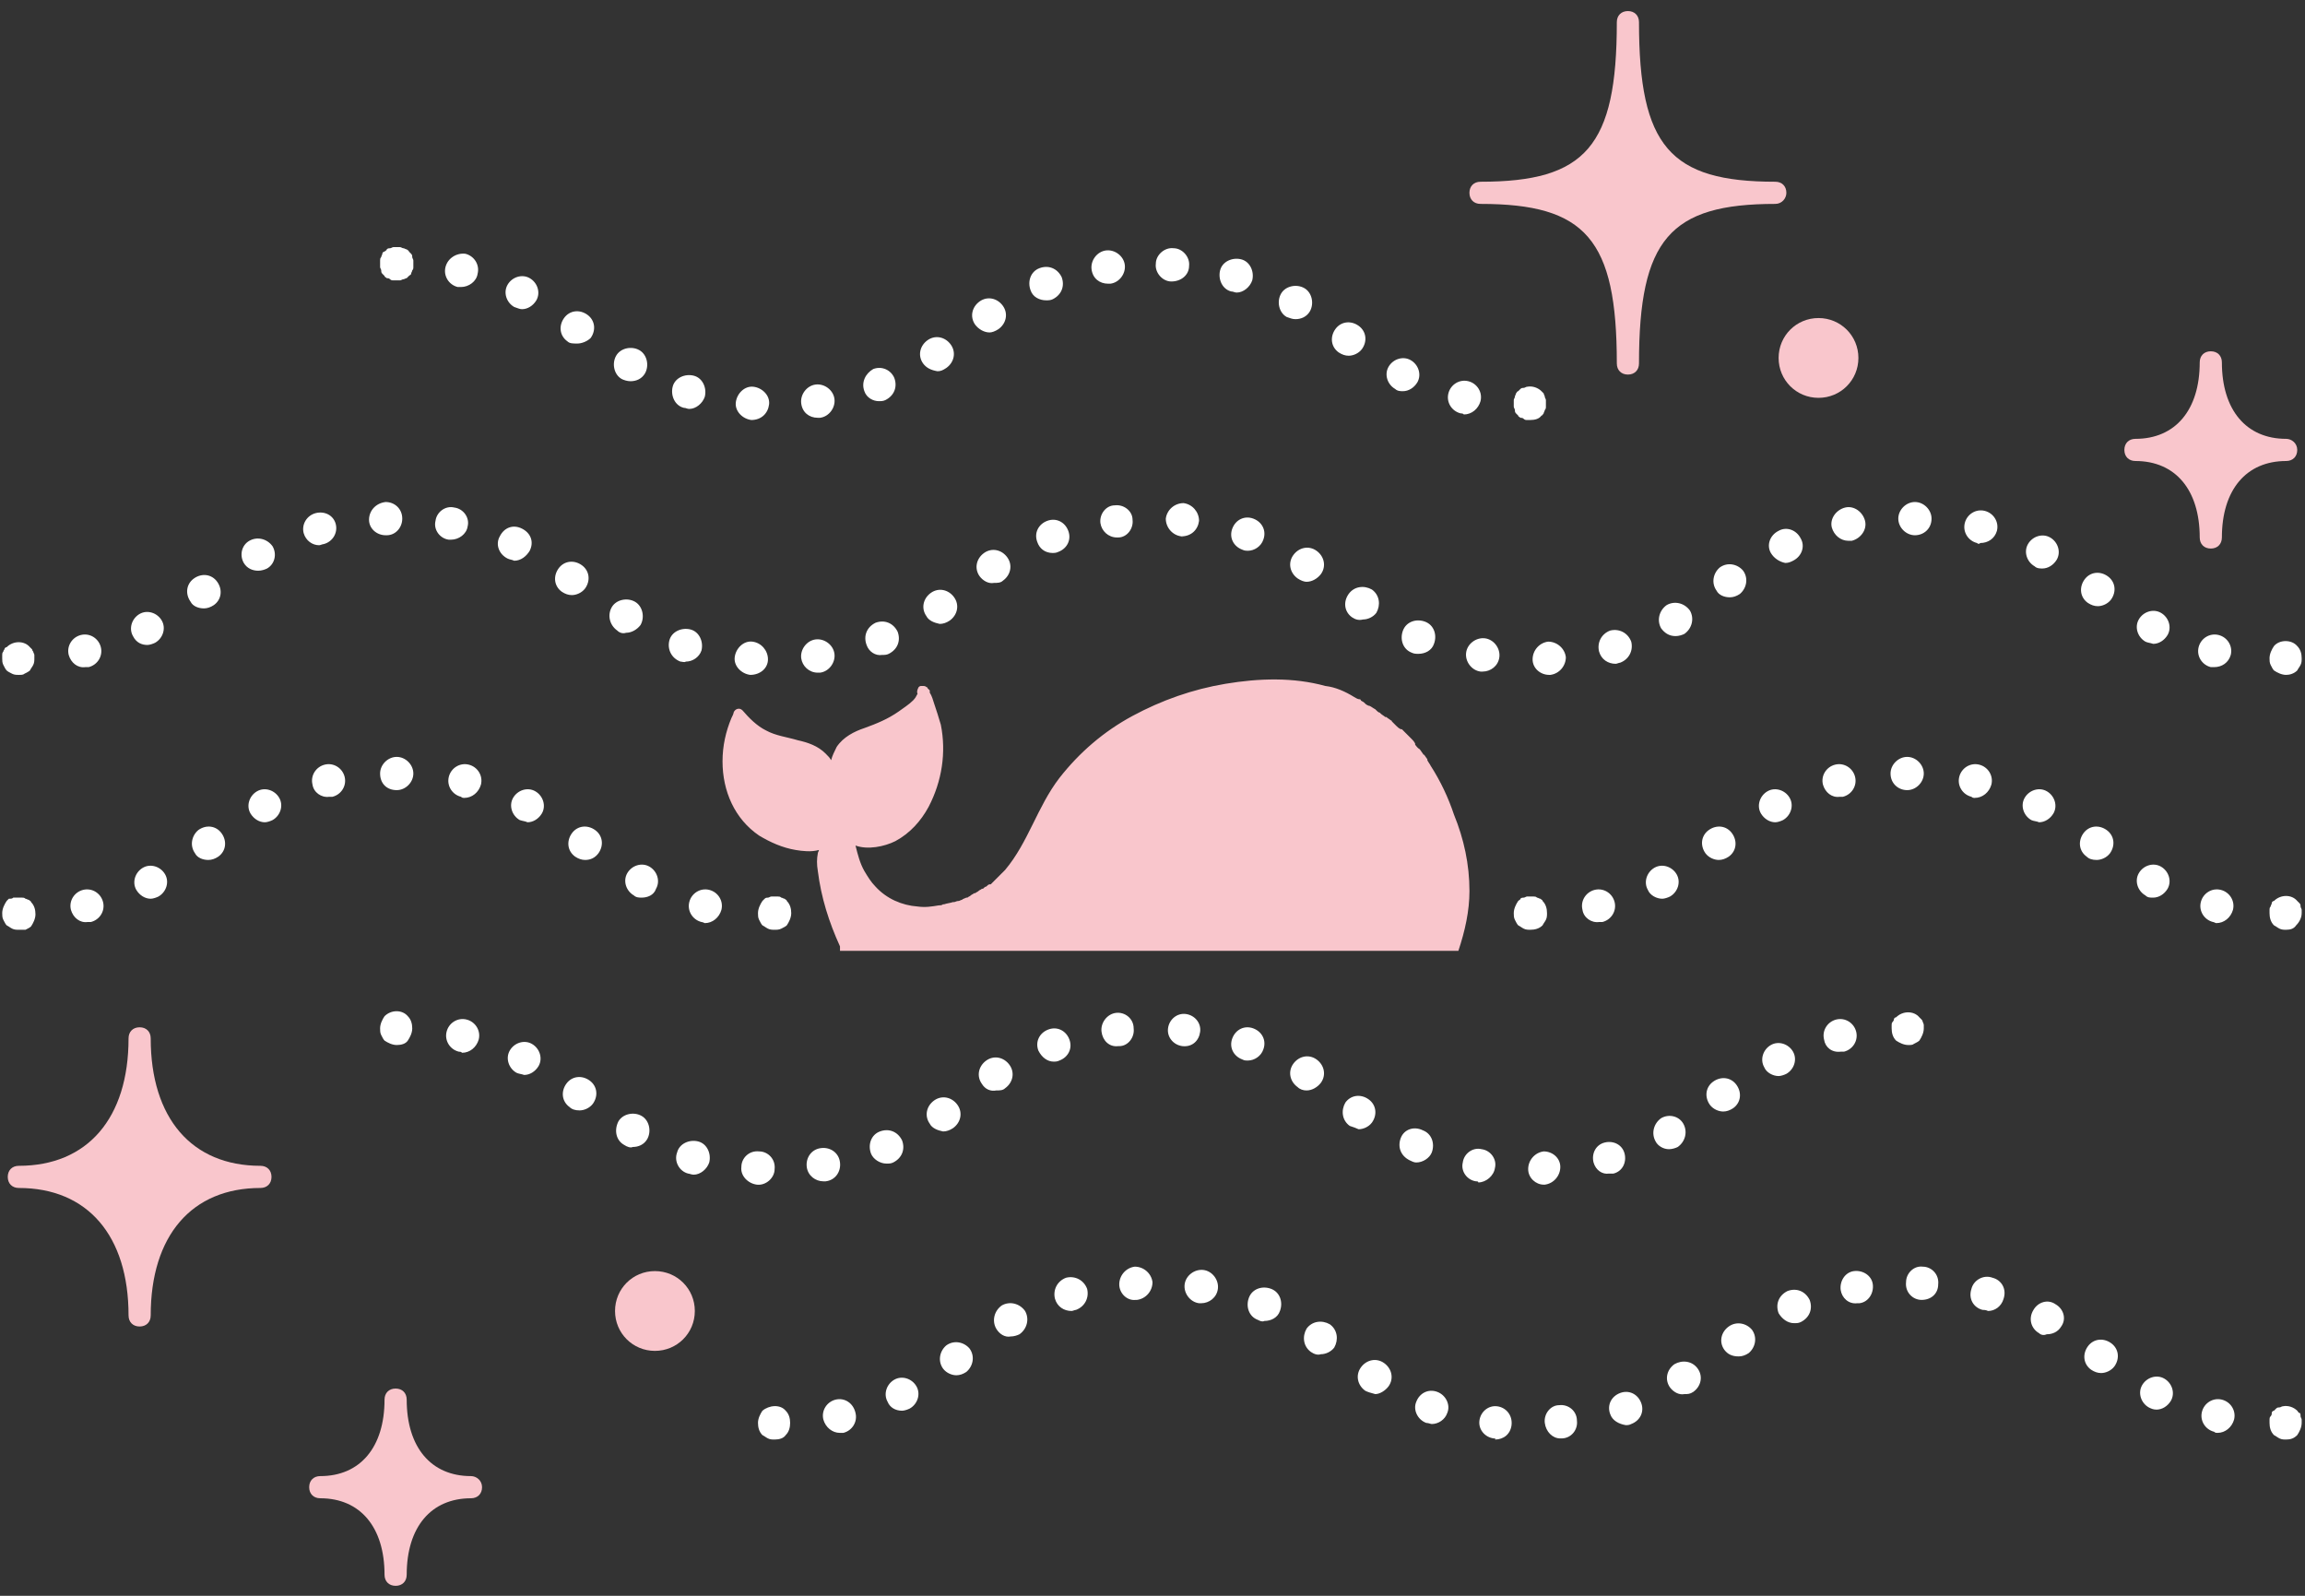 <?xml version="1.0" encoding="utf-8"?>
<!-- Generator: Adobe Illustrator 28.1.0, SVG Export Plug-In . SVG Version: 6.00 Build 0)  -->
<svg version="1.1" id="レイヤー_1" xmlns="http://www.w3.org/2000/svg" xmlns:xlink="http://www.w3.org/1999/xlink" x="0px"
	 y="0px" viewBox="0 0 208 144" style="enable-background:new 0 0 208 144;" xml:space="preserve">
<rect x="0" y="0" width="208" height="144" fill="#333333" stroke="none"/>
<style type="text/css">
	.st0{fill:#F9C6CC;}
	.st1{fill:#FFFFFF;}
</style>
<path class="st0" d="M75.8,85.4c-1-2.2-1.7-4.4-2-6.8c-0.1-0.6-0.1-1.1,0-1.6c0-0.1,0.1-0.2,0.1-0.3c-0.7,0.2-1.5,0.1-2.1,0
	c-1.2-0.2-2.3-0.7-3.3-1.3c-2.2-1.5-3.3-4-3.3-6.7c0-1.4,0.3-2.7,0.8-3.9c0.1-0.2,0.2-0.4,0.2-0.5c0.1-0.3,0.5-0.5,0.8-0.2
	c0.6,0.7,1.3,1.4,2.1,1.8c0.9,0.5,1.9,0.6,2.9,0.9c0.9,0.2,1.8,0.5,2.5,1.2c0.2,0.2,0.4,0.4,0.5,0.6c0.1-0.4,0.3-0.8,0.5-1.2
	c0.6-0.9,1.6-1.4,2.5-1.7c1.1-0.4,2.1-0.8,3.1-1.5c0.4-0.3,0.9-0.6,1.3-1c0.2-0.2,0.3-0.4,0.4-0.6c-0.1-0.2,0-0.4,0.1-0.6
	c0,0,0.1-0.1,0.2-0.1h0.1c0.2,0,0.3,0,0.4,0.1c0.1,0,0.1,0.1,0.1,0.1l0,0l0.1,0.1l0,0l0.1,0.1v0.1v0.1c0.2,0.3,0.3,0.7,0.4,1
	c0.2,0.6,0.4,1.2,0.6,1.9c0.5,2.5,0.1,5.1-1.1,7.4c-0.7,1.3-1.7,2.4-3,3.1c-1,0.5-2.5,0.8-3.6,0.4c0.2,0.8,0.4,1.6,0.8,2.3
	c0.3,0.5,0.6,1,1,1.4c1,1.1,2.4,1.7,3.8,1.8c0.7,0.1,1.3,0,1.9-0.1c0.1,0,0.3,0,0.4-0.1c0,0,0,0,0.1,0c0.3-0.1,0.5-0.1,0.8-0.2
	c0,0,0,0,0.1,0s0.2-0.1,0.4-0.1l0,0c0.1,0,0.2-0.1,0.3-0.1l0,0c0.1-0.1,0.2-0.1,0.4-0.2c0,0,0,0,0.1,0c0.1-0.1,0.2-0.1,0.3-0.2l0,0
	c0.1-0.1,0.2-0.1,0.3-0.2c0,0,0,0,0.1,0c0.1-0.1,0.2-0.1,0.3-0.2l0,0c0.1-0.1,0.2-0.1,0.3-0.2c0,0,0,0,0.1,0
	c0.1-0.1,0.2-0.2,0.3-0.2l0,0c0.1-0.1,0.2-0.2,0.3-0.2c0,0,0,0,0.1,0c0.1-0.1,0.2-0.2,0.3-0.3c0,0,0,0,0.1-0.1s0.2-0.2,0.2-0.2l0,0
	c0.1-0.1,0.2-0.2,0.3-0.3c0,0,0,0,0.1-0.1s0.2-0.2,0.3-0.3c2.1-2.5,2.9-5.7,4.9-8.3c1.8-2.3,4-4.2,6.6-5.6s5.4-2.4,8.4-2.9
	s6.1-0.6,9,0.2c0.9,0.1,1.8,0.5,2.6,1c0.2,0.1,0.3,0.2,0.5,0.2c0,0,0.1,0,0.1,0.1c0.1,0.1,0.2,0.1,0.3,0.2l0.1,0.1
	c0.1,0.1,0.3,0.2,0.4,0.2l0,0c0.2,0.1,0.3,0.2,0.5,0.3l0.1,0.1c0.1,0.1,0.2,0.2,0.3,0.2l0.1,0.1c0.1,0.1,0.3,0.2,0.4,0.3
	c0,0,0,0,0.1,0c0.1,0.1,0.3,0.2,0.4,0.3c0,0,0.1,0,0.1,0.1c0.1,0.1,0.2,0.2,0.3,0.3l0.1,0.1c0.1,0.1,0.2,0.2,0.4,0.3c0,0,0,0,0.1,0
	c0.1,0.1,0.3,0.3,0.4,0.4c0,0,0,0,0.1,0.1s0.2,0.2,0.3,0.3l0.1,0.1c0.1,0.1,0.2,0.2,0.3,0.4c0,0,0,0,0,0.1c0.1,0.1,0.2,0.3,0.4,0.4
	l0,0c0.1,0.1,0.2,0.3,0.3,0.4c0,0,0,0.1,0.1,0.1c0.1,0.1,0.2,0.3,0.3,0.4c0,0,0,0,0,0.1c0.1,0.2,0.2,0.3,0.3,0.5l0,0l0,0
	c0.9,1.4,1.6,2.9,2.1,4.4c0.9,2.2,1.4,4.5,1.4,6.9c0,1.8-0.4,3.6-1,5.4H75.8V85.4z"/>
<g>
	<path class="st1" d="M35.8,25.3c-0.1,0-0.2,0-0.3,0s-0.2,0-0.3-0.1s-0.2-0.1-0.3-0.1c-0.1-0.1-0.2-0.1-0.2-0.2
		c-0.1-0.1-0.1-0.1-0.2-0.2c-0.1-0.1-0.1-0.2-0.1-0.3c0-0.1-0.1-0.2-0.1-0.3c0-0.1,0-0.2,0-0.3c0-0.1,0-0.2,0-0.3
		c0-0.1,0-0.2,0.1-0.3c0-0.1,0.1-0.2,0.1-0.3c0-0.1,0.1-0.2,0.2-0.2c0.1-0.1,0.2-0.1,0.2-0.2c0.1-0.1,0.2-0.1,0.3-0.1
		s0.2-0.1,0.3-0.1c0.2,0,0.4,0,0.6,0c0.1,0,0.2,0.1,0.3,0.1s0.2,0.1,0.3,0.1c0.1,0.1,0.2,0.1,0.2,0.2c0.1,0.1,0.1,0.1,0.2,0.2
		c0.1,0.1,0.1,0.2,0.1,0.3c0,0.1,0.1,0.2,0.1,0.3s0,0.2,0,0.3c0,0.1,0,0.2,0,0.3c0,0.1,0,0.2-0.1,0.3c0,0.1-0.1,0.2-0.1,0.3
		c0,0.1-0.1,0.1-0.2,0.2c-0.1,0.1-0.1,0.1-0.2,0.2c-0.1,0-0.2,0.1-0.3,0.1s-0.2,0.1-0.3,0.1S35.9,25.3,35.8,25.3z"/>
	<path class="st1" d="M67.8,37.9c-0.8-0.1-1.5-0.8-1.4-1.6l0,0c0.1-0.8,0.8-1.5,1.6-1.4l0,0c0.8,0.1,1.5,0.8,1.4,1.6l0,0
		C69.3,37.3,68.7,37.9,67.8,37.9L67.8,37.9C67.9,37.9,67.8,37.9,67.8,37.9z M72.3,36.4c-0.1-0.8,0.5-1.6,1.3-1.7l0,0
		c0.8-0.1,1.6,0.5,1.7,1.3l0,0c0.1,0.8-0.5,1.6-1.3,1.7l0,0c-0.1,0-0.1,0-0.2,0l0,0C73,37.7,72.4,37.2,72.3,36.4z M131.8,37.3
		L131.8,37.3c-0.8-0.2-1.3-1-1.1-1.8l0,0c0.2-0.8,1-1.3,1.8-1.1l0,0c0.8,0.2,1.3,1,1.1,1.8l0,0c-0.2,0.7-0.8,1.2-1.5,1.2l0,0
		C132,37.3,131.9,37.3,131.8,37.3z M61.7,36.8L61.7,36.8c-0.8-0.2-1.2-1.1-1-1.9l0,0c0.2-0.8,1.1-1.2,1.9-1l0,0
		c0.8,0.2,1.2,1.1,1,1.9l0,0c-0.2,0.6-0.8,1.1-1.4,1.1l0,0C62,36.9,61.9,36.8,61.7,36.8z M78,35.3c-0.3-0.8,0.1-1.6,0.8-2l0,0
		c0.8-0.3,1.6,0.1,1.9,0.8l0,0c0.3,0.8,0,1.6-0.8,2l0,0c-0.2,0.1-0.4,0.1-0.6,0.1l0,0C78.8,36.2,78.2,35.9,78,35.3z M125.9,35.1
		L125.9,35.1c-0.7-0.4-1-1.3-0.6-2l0,0c0.4-0.7,1.3-1,2-0.6l0,0l0,0l0,0c0.7,0.4,1,1.3,0.6,2l0,0c-0.3,0.5-0.8,0.8-1.3,0.8l0,0
		C126.4,35.3,126.1,35.3,125.9,35.1z M56.1,34.2c-0.7-0.4-0.9-1.4-0.5-2.1l0,0c0.4-0.7,1.4-0.9,2.1-0.5l0,0l0,0l0,0
		c0.7,0.4,0.9,1.4,0.5,2.1l0,0c-0.3,0.5-0.8,0.7-1.3,0.7l0,0C56.6,34.4,56.3,34.3,56.1,34.2z M83.3,32.8c-0.5-0.7-0.3-1.6,0.4-2.1
		l0,0c0.7-0.5,1.6-0.3,2.1,0.4l0,0c0.5,0.7,0.3,1.6-0.4,2.1l0,0c-0.3,0.2-0.5,0.3-0.8,0.3l0,0C84,33.4,83.6,33.2,83.3,32.8z
		 M120.8,31.8c-0.7-0.5-0.8-1.4-0.3-2.1l0,0c0.5-0.7,1.4-0.8,2.1-0.3l0,0c0.7,0.5,0.8,1.4,0.3,2.1l0,0c-0.3,0.4-0.8,0.6-1.2,0.6l0,0
		C121.4,32.1,121.1,32,120.8,31.8z M51.2,30.8c-0.7-0.5-0.8-1.4-0.3-2.1l0,0c0.5-0.7,1.4-0.8,2.1-0.3l0,0c0.7,0.5,0.8,1.4,0.3,2.1
		l0,0C53,30.8,52.5,31,52.1,31l0,0C51.7,31,51.4,31,51.2,30.8z M88,29.3c-0.5-0.7-0.3-1.6,0.4-2.1l0,0c0.7-0.5,1.6-0.3,2.1,0.4l0,0
		c0.5,0.7,0.3,1.6-0.4,2.1l0,0c-0.3,0.2-0.6,0.3-0.8,0.3l0,0C88.8,30,88.3,29.7,88,29.3z M116.1,28.6L116.1,28.6
		c-0.7-0.4-0.9-1.4-0.5-2.1l0,0c0.4-0.7,1.4-0.9,2.1-0.5l0,0l0,0l0,0c0.7,0.4,0.9,1.4,0.5,2.1l0,0c-0.3,0.5-0.8,0.7-1.3,0.7l0,0
		C116.6,28.8,116.4,28.7,116.1,28.6z M46.4,27.7c-0.7-0.4-1-1.3-0.6-2l0,0c0.4-0.7,1.3-1,2-0.6l0,0c0.7,0.4,1,1.3,0.6,2l0,0
		c-0.3,0.5-0.8,0.8-1.3,0.8l0,0C46.9,27.9,46.7,27.8,46.4,27.7z M93,26.2c-0.3-0.8,0-1.7,0.8-2l0,0l0,0l0,0c0.8-0.3,1.6,0,2,0.8l0,0
		c0.3,0.8,0,1.6-0.8,2l0,0c-0.2,0.1-0.4,0.1-0.6,0.1l0,0C93.8,27.1,93.2,26.8,93,26.2z M111.1,26.3L111.1,26.3
		c-0.8-0.2-1.2-1.1-1-1.9l0,0c0.2-0.8,1.1-1.2,1.9-1l0,0c0.8,0.2,1.2,1.1,1,1.9l0,0c-0.2,0.6-0.8,1.1-1.4,1.1l0,0
		C111.4,26.4,111.3,26.3,111.1,26.3z M41.3,25.9c-0.8-0.2-1.3-1-1.1-1.8l0,0c0.2-0.8,1-1.3,1.8-1.2l0,0l0,0l0,0
		c0.8,0.2,1.3,1,1.1,1.8l0,0c-0.1,0.7-0.8,1.2-1.5,1.2l0,0C41.5,25.9,41.4,25.9,41.3,25.9z M98.5,24.3c-0.1-0.8,0.5-1.6,1.3-1.7l0,0
		c0.8-0.1,1.6,0.5,1.7,1.3l0,0c0.1,0.8-0.5,1.6-1.3,1.7l0,0c-0.1,0-0.1,0-0.2,0l0,0C99.2,25.6,98.6,25.1,98.5,24.3z M105.7,25.4
		c-0.8,0-1.5-0.8-1.4-1.6l0,0c0-0.8,0.8-1.5,1.6-1.4l0,0c0.8,0,1.5,0.8,1.4,1.6l0,0C107.3,24.8,106.6,25.4,105.7,25.4L105.7,25.4
		C105.8,25.4,105.8,25.4,105.7,25.4z"/>
	<path class="st1" d="M138.1,37.9c-0.1,0-0.2,0-0.3,0s-0.2,0-0.3-0.1s-0.2-0.1-0.3-0.1c-0.1-0.1-0.2-0.1-0.2-0.2
		c-0.1-0.1-0.1-0.1-0.2-0.2c-0.1-0.1-0.1-0.2-0.1-0.3s-0.1-0.2-0.1-0.3s0-0.2,0-0.3s0-0.2,0-0.3s0.1-0.2,0.1-0.3s0.1-0.2,0.1-0.3
		c0.1-0.1,0.1-0.2,0.2-0.2c0.1-0.1,0.1-0.1,0.2-0.2c0.1-0.1,0.2-0.1,0.3-0.1s0.2-0.1,0.3-0.1c0.5-0.1,1,0.1,1.3,0.4
		c0.1,0.1,0.1,0.1,0.2,0.2c0,0.1,0.1,0.2,0.1,0.3s0.1,0.2,0.1,0.3s0,0.2,0,0.3s0,0.2,0,0.3s0,0.2-0.1,0.3c0,0.1-0.1,0.2-0.1,0.3
		c-0.1,0.1-0.1,0.2-0.2,0.2C138.9,37.8,138.5,37.9,138.1,37.9z"/>
</g>
<g>
	<path class="st1" d="M35.8,94.3c-0.4,0-0.8-0.2-1.1-0.4c-0.1-0.1-0.2-0.3-0.3-0.5s-0.1-0.4-0.1-0.6c0-0.4,0.2-0.8,0.4-1.1
		c0.6-0.6,1.6-0.6,2.1,0c0.3,0.3,0.4,0.7,0.4,1.1s-0.2,0.8-0.4,1.1C36.6,94.2,36.2,94.3,35.8,94.3z"/>
	<path class="st1" d="M137.9,105.5c0-0.8,0.6-1.5,1.4-1.6l0,0l0,0l0,0c0.8,0,1.5,0.6,1.5,1.4l0,0c0,0.8-0.6,1.5-1.4,1.6l0,0
		c0,0,0,0-0.1,0l0,0C138.6,106.9,137.9,106.3,137.9,105.5z M66.9,105.3c0-0.8,0.7-1.5,1.6-1.4l0,0l0,0l0,0c0.8,0,1.5,0.7,1.4,1.6
		l0,0c0,0.8-0.8,1.5-1.6,1.4l0,0C67.5,106.8,66.8,106.1,66.9,105.3z M72.8,105.3c-0.1-0.8,0.4-1.6,1.3-1.7l0,0
		c0.8-0.1,1.6,0.4,1.7,1.3l0,0c0.1,0.8-0.4,1.6-1.3,1.7l0,0c-0.1,0-0.1,0-0.2,0l0,0C73.6,106.6,72.9,106.1,72.8,105.3z M133.2,106.6
		c-0.8-0.1-1.4-0.9-1.2-1.7l0,0c0.1-0.8,0.9-1.4,1.7-1.2l0,0l0,0l0,0c0.8,0.1,1.4,0.9,1.2,1.7l0,0c-0.1,0.7-0.8,1.3-1.5,1.3l0,0
		C133.4,106.6,133.3,106.6,133.2,106.6z M143.8,104.9c-0.2-0.8,0.2-1.6,1-1.8l0,0l0,0l0,0c0.8-0.2,1.6,0.2,1.8,1l0,0
		c0.2,0.8-0.2,1.6-1,1.8l0,0c-0.1,0-0.3,0-0.4,0l0,0C144.6,106,144,105.6,143.8,104.9z M62.1,105.9c-0.8-0.2-1.3-1.1-1-1.9l0,0
		c0.2-0.8,1.1-1.2,1.9-1l0,0c0.8,0.2,1.2,1.1,1,1.9l0,0c-0.2,0.6-0.8,1.1-1.4,1.1l0,0C62.4,106,62.2,105.9,62.1,105.9z M78.6,104.1
		c-0.3-0.8,0-1.7,0.8-2l0,0c0.8-0.3,1.6,0,2,0.8l0,0c0.3,0.8,0,1.6-0.8,2l0,0c-0.2,0.1-0.4,0.1-0.6,0.1l0,0
		C79.4,105,78.8,104.6,78.6,104.1z M127.2,104.7L127.2,104.7c-0.8-0.4-1.1-1.2-0.8-2l0,0c0.3-0.8,1.2-1.1,2-0.7l0,0l0,0l0,0
		c0.8,0.3,1.1,1.2,0.8,2l0,0c-0.2,0.5-0.8,0.9-1.4,0.9l0,0C127.6,104.9,127.4,104.8,127.2,104.7z M149.4,103
		c-0.4-0.7-0.2-1.6,0.5-2.1l0,0c0.7-0.4,1.6-0.2,2,0.5l0,0c0.4,0.7,0.2,1.6-0.5,2.1l0,0c-0.2,0.1-0.5,0.2-0.8,0.2l0,0
		C150.1,103.7,149.6,103.4,149.4,103z M56.3,103.3c-0.7-0.4-0.9-1.3-0.5-2.1l0,0c0.4-0.7,1.4-0.9,2.1-0.5l0,0
		c0.7,0.4,0.9,1.4,0.5,2.1l0,0c-0.3,0.5-0.8,0.7-1.3,0.7l0,0C56.9,103.6,56.6,103.5,56.3,103.3z M83.9,101.4
		c-0.5-0.7-0.3-1.6,0.4-2.1l0,0c0.7-0.5,1.6-0.3,2.1,0.4l0,0c0.5,0.7,0.3,1.6-0.4,2.1l0,0c-0.3,0.2-0.6,0.3-0.9,0.3l0,0
		C84.6,102,84.1,101.8,83.9,101.4z M121.8,101.6c-0.7-0.5-0.8-1.4-0.4-2.1l0,0c0.5-0.7,1.4-0.8,2.1-0.3l0,0c0.7,0.5,0.8,1.4,0.3,2.1
		l0,0c-0.3,0.4-0.8,0.6-1.2,0.6l0,0C122.4,101.8,122.1,101.7,121.8,101.6z M154.3,99.7c-0.5-0.7-0.4-1.6,0.3-2.1l0,0
		c0.7-0.5,1.6-0.4,2.1,0.3l0,0c0.5,0.7,0.4,1.6-0.3,2.1l0,0c-0.3,0.2-0.6,0.3-0.9,0.3l0,0C155.1,100.3,154.6,100.1,154.3,99.7z
		 M51.4,99.9c-0.7-0.5-0.8-1.4-0.3-2.1l0,0c0.5-0.7,1.4-0.8,2.1-0.3l0,0c0.7,0.5,0.8,1.4,0.3,2.1l0,0c-0.3,0.4-0.8,0.6-1.2,0.6l0,0
		C51.9,100.2,51.6,100.1,51.4,99.9z M88.6,97.8c-0.5-0.7-0.3-1.6,0.4-2.1l0,0c0.7-0.5,1.6-0.3,2.1,0.4l0,0c0.5,0.7,0.3,1.6-0.4,2.1
		l0,0c-0.2,0.2-0.5,0.2-0.8,0.2l0,0C89.4,98.5,88.9,98.3,88.6,97.8z M117.1,98.1L117.1,98.1c-0.7-0.5-0.9-1.4-0.4-2.1l0,0
		c0.5-0.7,1.4-0.9,2.1-0.4l0,0l0,0l0,0c0.7,0.5,0.9,1.4,0.4,2.1l0,0c-0.3,0.4-0.8,0.7-1.3,0.7l0,0C117.6,98.4,117.3,98.3,117.1,98.1
		z M159.2,96.3c-0.4-0.7-0.1-1.6,0.6-2l0,0c0.7-0.4,1.6-0.1,2,0.6l0,0c0.4,0.7,0.1,1.6-0.6,2l0,0c-0.2,0.1-0.5,0.2-0.7,0.2l0,0
		C160,97.1,159.4,96.8,159.2,96.3z M46.6,96.8c-0.7-0.4-1-1.3-0.6-2l0,0c0.4-0.7,1.3-1,2-0.6l0,0c0.7,0.4,1,1.3,0.6,2l0,0
		c-0.3,0.5-0.8,0.8-1.3,0.8l0,0C47,96.9,46.8,96.9,46.6,96.8z M93.7,94.8c-0.3-0.8,0.1-1.6,0.9-1.9l0,0l0,0l0,0
		c0.8-0.3,1.6,0.1,1.9,0.9l0,0c0.3,0.8-0.1,1.6-0.9,1.9l0,0c-0.2,0.1-0.4,0.1-0.5,0.1l0,0C94.5,95.8,94,95.4,93.7,94.8z M112.1,95.6
		L112.1,95.6c-0.8-0.3-1.2-1.1-0.9-1.9l0,0c0.3-0.8,1.1-1.2,1.9-0.9l0,0l0,0l0,0c0.8,0.3,1.2,1.1,0.9,1.9l0,0c-0.2,0.6-0.8,1-1.4,1
		l0,0C112.4,95.7,112.3,95.7,112.1,95.6z M164.6,93.8c-0.2-0.8,0.3-1.6,1.1-1.8l0,0c0.8-0.2,1.6,0.3,1.8,1.1l0,0
		c0.2,0.8-0.3,1.6-1.1,1.8l0,0c-0.1,0-0.2,0-0.3,0l0,0C165.3,95,164.7,94.5,164.6,93.8z M41.4,94.9L41.4,94.9
		c-0.8-0.2-1.3-1-1.1-1.8l0,0c0.2-0.8,1-1.3,1.8-1.1l0,0l0,0l0,0c0.8,0.2,1.3,1,1.1,1.8l0,0C43,94.5,42.4,95,41.7,95l0,0
		C41.6,94.9,41.5,94.9,41.4,94.9z M99.4,93.1c-0.1-0.8,0.5-1.6,1.3-1.7l0,0l0,0l0,0c0.8-0.1,1.6,0.5,1.6,1.4l0,0
		c0.1,0.8-0.5,1.6-1.3,1.6l0,0h-0.1l0,0C100.1,94.5,99.5,93.9,99.4,93.1z M106.7,94.4c-0.8-0.1-1.4-0.8-1.3-1.6l0,0
		c0.1-0.8,0.8-1.4,1.6-1.3l0,0c0.8,0.1,1.4,0.8,1.3,1.6l0,0C108.2,93.9,107.6,94.5,106.7,94.4L106.7,94.4
		C106.8,94.4,106.7,94.4,106.7,94.4z"/>
	<path class="st1" d="M172.2,94.3c-0.4,0-0.8-0.2-1.1-0.4c-0.3-0.3-0.4-0.7-0.4-1.1c0-0.1,0-0.2,0-0.3c0-0.1,0-0.2,0.1-0.3
		s0.1-0.2,0.1-0.2c0-0.1,0.1-0.2,0.2-0.2c0.6-0.6,1.6-0.6,2.1,0c0.1,0.1,0.1,0.1,0.2,0.2c0.1,0.1,0.1,0.2,0.1,0.2s0.1,0.2,0.1,0.3
		c0,0.1,0,0.2,0,0.3c0,0.4-0.2,0.8-0.4,1.1c-0.1,0.1-0.3,0.2-0.5,0.3C172.6,94.3,172.4,94.3,172.2,94.3z"/>
</g>
<g>
	<path class="st1" d="M69.9,129.9c-0.2,0-0.4,0-0.6-0.1s-0.3-0.2-0.5-0.3c-0.3-0.3-0.4-0.7-0.4-1.1c0-0.4,0.2-0.8,0.4-1.1
		c0.6-0.5,1.6-0.6,2.1,0c0.3,0.3,0.4,0.7,0.4,1.1c0,0.4-0.1,0.8-0.4,1.1C70.7,129.8,70.3,129.9,69.9,129.9z"/>
	<path class="st1" d="M139.4,128.4c-0.1-0.8,0.5-1.6,1.3-1.6l0,0c0.8-0.1,1.6,0.5,1.6,1.4l0,0c0.1,0.8-0.5,1.6-1.4,1.6l0,0h-0.1l0,0
		C140.1,129.8,139.5,129.2,139.4,128.4z M134.8,129.8c-0.8-0.1-1.4-0.8-1.3-1.6l0,0c0.1-0.8,0.8-1.4,1.6-1.3l0,0l0,0l0,0
		c0.8,0.1,1.4,0.8,1.3,1.7l0,0c-0.1,0.8-0.7,1.3-1.5,1.3l0,0C135,129.8,134.9,129.8,134.8,129.8z M74.3,128.1
		c-0.2-0.8,0.3-1.6,1.1-1.8l0,0l0,0l0,0c0.8-0.2,1.6,0.3,1.8,1.2l0,0c0.2,0.8-0.3,1.6-1.1,1.8l0,0c-0.1,0-0.2,0-0.3,0l0,0
		C75.1,129.3,74.5,128.8,74.3,128.1z M199.8,129.2L199.8,129.2c-0.8-0.2-1.3-1-1.1-1.8l0,0c0.2-0.8,1-1.3,1.8-1.1l0,0
		c0.8,0.2,1.3,1,1.1,1.8l0,0c-0.2,0.7-0.8,1.2-1.5,1.2l0,0C200,129.3,199.9,129.3,199.8,129.2z M145.3,127.6
		c-0.3-0.8,0.1-1.6,0.9-1.9l0,0l0,0l0,0c0.8-0.3,1.6,0.1,1.9,0.9l0,0c0.3,0.8-0.1,1.6-0.9,1.9l0,0c-0.2,0.1-0.3,0.1-0.5,0.1l0,0
		C146.1,128.5,145.5,128.2,145.3,127.6z M128.7,128.4L128.7,128.4c-0.8-0.3-1.2-1.2-0.9-1.9l0,0c0.3-0.8,1.1-1.2,1.9-0.9l0,0l0,0
		l0,0c0.8,0.3,1.2,1.2,0.9,1.9l0,0c-0.2,0.6-0.8,1-1.4,1l0,0C129.1,128.5,128.9,128.4,128.7,128.4z M80.1,126.5
		c-0.4-0.7-0.1-1.6,0.6-2l0,0l0,0l0,0c0.7-0.4,1.6-0.1,2,0.6l0,0c0.4,0.7,0.1,1.6-0.6,2l0,0c-0.2,0.1-0.5,0.2-0.7,0.2l0,0
		C80.8,127.3,80.3,127,80.1,126.5z M193.9,127L193.9,127c-0.7-0.4-1-1.3-0.6-2l0,0c0.4-0.7,1.3-1,2-0.6l0,0c0.7,0.4,1,1.3,0.6,2l0,0
		c-0.3,0.5-0.8,0.8-1.3,0.8l0,0C194.3,127.2,194.1,127.1,193.9,127z M150.7,125.2c-0.5-0.7-0.3-1.6,0.4-2.1l0,0l0,0l0,0
		c0.7-0.4,1.6-0.3,2.1,0.4l0,0c0.5,0.7,0.3,1.6-0.4,2.1l0,0c-0.3,0.2-0.5,0.2-0.8,0.2l0,0C151.5,125.9,151,125.6,150.7,125.2z
		 M123.2,125.5c-0.7-0.5-0.9-1.4-0.4-2.1l0,0c0.5-0.7,1.4-0.9,2.1-0.4l0,0c0.7,0.5,0.9,1.4,0.4,2.1l0,0c-0.3,0.4-0.8,0.7-1.2,0.7
		l0,0C123.7,125.7,123.4,125.6,123.2,125.5z M85.1,123.5c-0.5-0.7-0.3-1.6,0.3-2.1l0,0l0,0l0,0c0.7-0.5,1.6-0.3,2.1,0.3l0,0
		c0.5,0.7,0.3,1.6-0.3,2.1l0,0c-0.3,0.2-0.6,0.3-0.9,0.3l0,0C85.9,124.1,85.4,123.9,85.1,123.5z M188.7,123.6
		c-0.7-0.5-0.8-1.4-0.3-2.1l0,0c0.5-0.7,1.4-0.8,2.1-0.3l0,0c0.7,0.5,0.8,1.4,0.3,2.1l0,0c-0.3,0.4-0.8,0.6-1.2,0.6l0,0
		C189.3,123.9,189,123.8,188.7,123.6z M155.6,121.8c-0.5-0.7-0.3-1.6,0.4-2.1l0,0c0.7-0.5,1.6-0.3,2.1,0.3l0,0
		c0.5,0.7,0.3,1.6-0.3,2.1l0,0c-0.3,0.2-0.6,0.3-0.9,0.3l0,0C156.3,122.4,155.9,122.2,155.6,121.8z M118.3,122
		c-0.7-0.5-0.8-1.4-0.4-2.1l0,0c0.5-0.7,1.4-0.8,2.1-0.4l0,0c0.7,0.5,0.8,1.4,0.4,2.1l0,0c-0.3,0.4-0.8,0.6-1.2,0.6l0,0
		C118.9,122.3,118.6,122.2,118.3,122z M89.9,119.9c-0.4-0.7-0.2-1.6,0.5-2.1l0,0l0,0l0,0c0.7-0.4,1.6-0.2,2.1,0.5l0,0
		c0.4,0.7,0.2,1.6-0.5,2.1l0,0c-0.2,0.1-0.5,0.2-0.8,0.2l0,0C90.7,120.7,90.2,120.4,89.9,119.9z M184,120.3L184,120.3
		c-0.7-0.4-1-1.3-0.5-2.1l0,0c0.4-0.7,1.3-1,2-0.5l0,0c0.7,0.4,1,1.3,0.5,2l0,0c-0.3,0.5-0.8,0.7-1.3,0.7l0,0
		C184.5,120.5,184.2,120.5,184,120.3z M160.5,118.5c-0.3-0.8,0-1.6,0.8-2l0,0l0,0l0,0c0.8-0.3,1.6,0,2,0.8l0,0c0.3,0.8,0,1.6-0.8,2
		l0,0c-0.2,0.1-0.4,0.1-0.6,0.1l0,0C161.3,119.4,160.8,119,160.5,118.5z M113.5,119.1c-0.8-0.3-1.1-1.2-0.8-2l0,0
		c0.3-0.8,1.2-1.1,2-0.8l0,0c0.8,0.3,1.1,1.2,0.8,2l0,0c-0.2,0.6-0.8,0.9-1.4,0.9l0,0C113.9,119.3,113.7,119.2,113.5,119.1z
		 M95.2,117.2c-0.2-0.8,0.2-1.6,1-1.9l0,0c0.8-0.2,1.6,0.2,1.9,1l0,0c0.2,0.8-0.2,1.6-1,1.9l0,0c-0.1,0-0.3,0.1-0.4,0.1l0,0
		C96,118.3,95.4,117.9,95.2,117.2z M178.9,118.2c-0.8-0.2-1.3-1-1-1.9l0,0c0.2-0.8,1.1-1.3,1.9-1l0,0c0.8,0.2,1.3,1,1,1.9l0,0
		c-0.2,0.7-0.8,1.1-1.4,1.1l0,0C179.2,118.2,179,118.2,178.9,118.2z M166.1,116.4c-0.1-0.8,0.4-1.6,1.2-1.7l0,0
		c0.8-0.1,1.6,0.4,1.7,1.2l0,0c0.1,0.8-0.4,1.6-1.2,1.7l0,0c-0.1,0-0.2,0-0.2,0l0,0C166.8,117.7,166.2,117.1,166.1,116.4z
		 M108.2,117.6c-0.8-0.1-1.4-0.9-1.3-1.7l0,0c0.1-0.8,0.9-1.4,1.7-1.3l0,0l0,0l0,0c0.8,0.1,1.4,0.9,1.3,1.7l0,0
		c-0.1,0.8-0.8,1.3-1.5,1.3l0,0C108.3,117.6,108.2,117.6,108.2,117.6z M101,115.9c0-0.8,0.6-1.5,1.4-1.6l0,0c0.8,0,1.5,0.6,1.6,1.4
		l0,0c0,0.8-0.6,1.5-1.4,1.6l0,0h-0.1l0,0C101.7,117.4,101,116.7,101,115.9z M173.4,117.3c-0.8,0-1.5-0.7-1.4-1.6l0,0
		c0-0.8,0.7-1.5,1.5-1.4l0,0l0,0l0,0c0.8,0,1.5,0.7,1.4,1.6l0,0C174.9,116.7,174.3,117.3,173.4,117.3L173.4,117.3L173.4,117.3z"/>
	<path class="st1" d="M206.3,129.9c-0.2,0-0.4,0-0.6-0.1c-0.2-0.1-0.3-0.2-0.5-0.3c-0.3-0.3-0.4-0.7-0.4-1.1c0-0.1,0-0.2,0-0.3
		c0-0.1,0-0.2,0.1-0.3s0.1-0.2,0.1-0.3c0-0.1,0.1-0.2,0.2-0.2c0.1-0.1,0.1-0.1,0.2-0.2c0.1-0.1,0.2-0.1,0.3-0.1s0.2-0.1,0.3-0.1
		c0.5-0.1,1,0.1,1.3,0.4c0.1,0.1,0.1,0.2,0.2,0.2s0.1,0.2,0.1,0.3s0.1,0.2,0.1,0.3c0,0.1,0,0.2,0,0.3c0,0.4-0.2,0.8-0.4,1.1
		C207,129.8,206.7,129.9,206.3,129.9z"/>
</g>
<g>
	<path class="st1" d="M138.1,83.9c-0.2,0-0.4,0-0.6-0.1c-0.2-0.1-0.3-0.2-0.5-0.3c-0.1-0.1-0.2-0.3-0.3-0.5s-0.1-0.4-0.1-0.6
		c0-0.4,0.2-0.8,0.4-1.1c0.1-0.1,0.2-0.1,0.2-0.2c0.1-0.1,0.2-0.1,0.3-0.1s0.2-0.1,0.3-0.1c0.2,0,0.4,0,0.6,0c0.1,0,0.2,0,0.3,0.1
		c0.1,0,0.2,0.1,0.3,0.1c0.1,0.1,0.2,0.1,0.2,0.2c0.3,0.3,0.4,0.7,0.4,1.1c0,0.2,0,0.4-0.1,0.6s-0.2,0.3-0.3,0.5
		C138.9,83.8,138.5,83.9,138.1,83.9z"/>
	<path class="st1" d="M142.8,82.1c-0.2-0.8,0.3-1.6,1.1-1.8l0,0l0,0l0,0c0.8-0.2,1.6,0.3,1.8,1.1l0,0c0.2,0.8-0.3,1.6-1.1,1.8l0,0
		c-0.1,0-0.2,0-0.3,0l0,0C143.6,83.3,142.9,82.8,142.8,82.1z M199.7,83.2c-0.8-0.2-1.3-1-1.1-1.8l0,0c0.2-0.8,1-1.3,1.8-1.1l0,0
		c0.8,0.2,1.3,1,1.1,1.8l0,0c-0.2,0.7-0.8,1.2-1.5,1.2l0,0C199.9,83.3,199.8,83.2,199.7,83.2z M148.7,80.3c-0.4-0.7-0.1-1.6,0.6-2
		l0,0c0.7-0.4,1.6-0.1,2,0.6l0,0c0.4,0.7,0.1,1.6-0.6,2l0,0c-0.2,0.1-0.5,0.2-0.7,0.2l0,0C149.5,81.1,148.9,80.8,148.7,80.3z
		 M193.6,80.8c-0.7-0.4-1-1.3-0.6-2l0,0c0.4-0.7,1.3-1,2-0.6l0,0c0.7,0.4,1,1.3,0.6,2l0,0c-0.3,0.5-0.8,0.8-1.3,0.8l0,0
		C194,81,193.8,81,193.6,80.8z M153.9,77c-0.5-0.7-0.4-1.6,0.3-2.1l0,0c0.7-0.5,1.6-0.4,2.1,0.3l0,0c0.5,0.7,0.4,1.6-0.3,2.1l0,0
		c-0.3,0.2-0.6,0.3-0.9,0.3l0,0C154.7,77.6,154.2,77.4,153.9,77z M188.3,77.3c-0.7-0.5-0.8-1.4-0.3-2.1l0,0c0.5-0.7,1.4-0.8,2.1-0.3
		l0,0c0.7,0.5,0.8,1.4,0.3,2.1l0,0c-0.3,0.4-0.8,0.6-1.2,0.6l0,0C188.8,77.6,188.5,77.5,188.3,77.3z M158.9,73.4
		c-0.4-0.7-0.1-1.6,0.6-2l0,0c0.7-0.4,1.6-0.1,2,0.6l0,0c0.4,0.7,0.1,1.6-0.6,2l0,0c-0.2,0.1-0.5,0.2-0.7,0.2l0,0
		C159.7,74.2,159.2,73.9,158.9,73.4z M183.3,74L183.3,74c-0.7-0.4-1-1.3-0.6-2l0,0c0.4-0.7,1.3-1,2-0.6l0,0l0,0l0,0
		c0.7,0.4,1,1.3,0.6,2l0,0c-0.3,0.5-0.8,0.8-1.3,0.8l0,0C183.8,74.1,183.5,74.1,183.3,74z M164.5,70.8c-0.2-0.8,0.3-1.6,1.1-1.8l0,0
		c0.8-0.2,1.6,0.3,1.8,1.1l0,0c0.2,0.8-0.3,1.6-1.1,1.8l0,0c-0.1,0-0.2,0-0.3,0l0,0C165.3,72,164.7,71.5,164.5,70.8z M177.9,71.9
		L177.9,71.9c-0.8-0.2-1.3-1-1.1-1.8l0,0c0.2-0.8,1-1.3,1.8-1.1l0,0c0.8,0.2,1.3,1,1.1,1.8l0,0c-0.2,0.7-0.8,1.2-1.5,1.2l0,0
		C178.1,72,178,72,177.9,71.9z M170.6,69.8c0-0.8,0.7-1.5,1.5-1.5l0,0c0.8,0,1.5,0.7,1.5,1.5l0,0c0,0.8-0.7,1.5-1.5,1.5l0,0
		C171.3,71.3,170.6,70.7,170.6,69.8z"/>
	<path class="st1" d="M206.3,83.9c-0.2,0-0.4,0-0.6-0.1c-0.2-0.1-0.3-0.2-0.5-0.3c-0.3-0.3-0.4-0.7-0.4-1.1c0-0.1,0-0.2,0-0.3
		c0-0.1,0-0.2,0.1-0.3c0-0.1,0.1-0.2,0.1-0.3c0-0.1,0.1-0.2,0.2-0.2c0.6-0.6,1.6-0.6,2.1,0c0.1,0.1,0.1,0.1,0.2,0.2
		c0.1,0.1,0.1,0.2,0.1,0.3c0,0.1,0.1,0.2,0.1,0.3c0,0.1,0,0.2,0,0.3c0,0.4-0.2,0.8-0.5,1.1C207,83.8,206.7,83.9,206.3,83.9z"/>
</g>
<g>
	<path class="st1" d="M1.7,83.9c-0.2,0-0.4,0-0.6-0.1s-0.3-0.2-0.5-0.3c-0.1-0.1-0.2-0.3-0.3-0.5s-0.1-0.4-0.1-0.6
		c0-0.4,0.2-0.8,0.4-1.1c0.1-0.1,0.1-0.1,0.2-0.2c0.2,0,0.3,0,0.4-0.1c0,0,0.1,0,0.2,0c0.2,0,0.4,0,0.6,0c0.1,0,0.2,0,0.3,0.1
		c0.1,0,0.2,0.1,0.3,0.1c0.1,0.1,0.2,0.1,0.2,0.2c0.3,0.3,0.4,0.7,0.4,1.1S3,83.3,2.8,83.6c-0.1,0.1-0.3,0.2-0.5,0.3
		C2.1,83.9,1.9,83.9,1.7,83.9z"/>
	<path class="st1" d="M6.4,82.1c-0.2-0.8,0.3-1.6,1.1-1.8l0,0l0,0l0,0c0.8-0.2,1.6,0.3,1.8,1.1l0,0C9.5,82.2,9,83,8.2,83.2l0,0
		c-0.1,0-0.2,0-0.3,0l0,0C7.2,83.3,6.6,82.8,6.4,82.1z M63.3,83.2L63.3,83.2c-0.8-0.2-1.3-1-1.1-1.8l0,0c0.2-0.8,1-1.3,1.8-1.1l0,0
		c0.8,0.2,1.3,1,1.1,1.8l0,0c-0.2,0.7-0.8,1.2-1.5,1.2l0,0C63.6,83.3,63.4,83.2,63.3,83.2z M12.3,80.3c-0.4-0.7-0.1-1.6,0.6-2l0,0
		l0,0l0,0c0.7-0.4,1.6-0.1,2,0.6l0,0c0.4,0.7,0.1,1.6-0.6,2l0,0c-0.2,0.1-0.5,0.2-0.7,0.2l0,0C13.1,81.1,12.6,80.8,12.3,80.3z
		 M57.2,80.8L57.2,80.8c-0.7-0.4-1-1.3-0.6-2l0,0c0.4-0.7,1.3-1,2-0.6l0,0c0.7,0.4,1,1.3,0.6,2l0,0C59,80.8,58.4,81,57.9,81l0,0
		C57.7,81,57.4,81,57.2,80.8z M17.6,77c-0.5-0.7-0.3-1.6,0.3-2.1l0,0c0.7-0.5,1.6-0.4,2.1,0.3l0,0c0.5,0.7,0.4,1.6-0.3,2.1l0,0
		c-0.3,0.2-0.6,0.3-0.9,0.3l0,0C18.3,77.6,17.8,77.4,17.6,77z M51.9,77.3c-0.7-0.5-0.8-1.4-0.3-2.1l0,0c0.5-0.7,1.4-0.8,2.1-0.3l0,0
		l0,0l0,0c0.7,0.5,0.8,1.4,0.3,2.1l0,0c-0.3,0.4-0.7,0.6-1.2,0.6l0,0C52.5,77.6,52.2,77.5,51.9,77.3z M22.6,73.4
		c-0.4-0.7-0.1-1.6,0.6-2l0,0c0.7-0.4,1.6-0.1,2,0.6l0,0c0.4,0.7,0.1,1.6-0.6,2l0,0c-0.2,0.1-0.5,0.2-0.7,0.2l0,0
		C23.4,74.2,22.9,73.9,22.6,73.4z M46.9,74c-0.7-0.4-1-1.3-0.6-2l0,0c0.4-0.7,1.3-1,2-0.6l0,0l0,0l0,0c0.7,0.4,1,1.3,0.6,2l0,0
		c-0.3,0.5-0.8,0.8-1.3,0.8l0,0C47.4,74.1,47.2,74.1,46.9,74z M28.2,70.8C28,70,28.5,69.2,29.3,69l0,0l0,0l0,0
		c0.8-0.2,1.6,0.3,1.8,1.1l0,0c0.2,0.8-0.3,1.6-1.1,1.8l0,0c-0.1,0-0.2,0-0.3,0l0,0C29,72,28.3,71.5,28.2,70.8z M41.6,71.9
		L41.6,71.9c-0.8-0.2-1.3-1-1.1-1.8l0,0c0.2-0.8,1-1.3,1.8-1.1l0,0c0.8,0.2,1.3,1,1.1,1.8l0,0c-0.2,0.7-0.8,1.2-1.5,1.2l0,0
		C41.8,72,41.7,72,41.6,71.9z M34.3,69.8c0-0.8,0.7-1.5,1.5-1.5l0,0c0.8,0,1.5,0.7,1.5,1.5l0,0c0,0.8-0.7,1.5-1.5,1.5l0,0
		C34.9,71.3,34.3,70.7,34.3,69.8z"/>
	<path class="st1" d="M69.9,83.9c-0.2,0-0.4,0-0.6-0.1s-0.3-0.2-0.5-0.3c-0.1-0.1-0.2-0.3-0.3-0.5c-0.1-0.2-0.1-0.4-0.1-0.6
		c0-0.4,0.2-0.8,0.4-1.1c0.1-0.1,0.1-0.1,0.2-0.2s0.2-0.1,0.3-0.1c0.1,0,0.2-0.1,0.3-0.1c0.2,0,0.4,0,0.6,0c0.1,0,0.2,0,0.3,0.1
		c0.1,0,0.2,0.1,0.3,0.1c0.1,0.1,0.2,0.1,0.2,0.2c0.3,0.3,0.4,0.7,0.4,1.1s-0.2,0.8-0.4,1.1c-0.1,0.1-0.3,0.2-0.5,0.3
		C70.3,83.9,70.1,83.9,69.9,83.9z"/>
</g>
<g>
	<path class="st1" d="M1.7,60.9c-0.2,0-0.4,0-0.6-0.1s-0.4-0.2-0.5-0.3S0.4,60.2,0.3,60s-0.1-0.4-0.1-0.6c0-0.1,0-0.2,0-0.3
		s0-0.2,0.1-0.3c0-0.1,0.1-0.2,0.1-0.2c0-0.1,0.1-0.2,0.2-0.2c0.6-0.6,1.6-0.6,2.1,0c0.1,0.1,0.1,0.1,0.2,0.2c0,0.1,0.1,0.2,0.1,0.2
		c0,0.1,0.1,0.2,0.1,0.3s0,0.2,0,0.3c0,0.2,0,0.4-0.1,0.6s-0.2,0.3-0.3,0.5c-0.1,0.1-0.3,0.2-0.5,0.3C2.1,60.9,1.9,60.9,1.7,60.9z"
		/>
	<path class="st1" d="M138.3,59.5c0-0.8,0.6-1.5,1.4-1.6l0,0c0.8,0,1.5,0.6,1.6,1.4l0,0c0,0.8-0.6,1.5-1.4,1.6l0,0h-0.1l0,0
		C139,60.9,138.3,60.3,138.3,59.5z M67.7,60.9c-0.8-0.1-1.5-0.8-1.4-1.6l0,0c0.1-0.8,0.8-1.5,1.6-1.4l0,0c0.8,0.1,1.4,0.8,1.4,1.6
		l0,0C69.3,60.3,68.6,60.9,67.7,60.9L67.7,60.9L67.7,60.9z M72.3,59.4c-0.1-0.8,0.5-1.6,1.3-1.7l0,0c0.8-0.1,1.6,0.5,1.7,1.3l0,0
		c0.1,0.8-0.5,1.6-1.3,1.7l0,0c-0.1,0-0.1,0-0.2,0l0,0C73,60.7,72.4,60.1,72.3,59.4z M133.6,60.6L133.6,60.6
		c-0.8-0.1-1.4-0.9-1.3-1.7l0,0c0.1-0.8,0.9-1.4,1.7-1.3l0,0c0.8,0.1,1.4,0.9,1.3,1.7l0,0c-0.1,0.8-0.8,1.3-1.5,1.3l0,0
		C133.7,60.6,133.7,60.6,133.6,60.6z M6.2,59.1c-0.2-0.8,0.3-1.6,1.1-1.8l0,0l0,0l0,0c0.8-0.2,1.6,0.3,1.8,1.1l0,0
		C9.3,59.2,8.8,60,8,60.2l0,0c-0.1,0-0.2,0-0.3,0l0,0C7,60.3,6.4,59.8,6.2,59.1z M199.5,60.2c-0.8-0.2-1.3-1-1.1-1.8l0,0
		c0.2-0.8,1-1.3,1.8-1.1l0,0c0.8,0.2,1.3,1,1.1,1.8l0,0c-0.2,0.7-0.8,1.1-1.5,1.1l0,0C199.8,60.2,199.6,60.2,199.5,60.2z
		 M144.3,58.8c-0.2-0.8,0.2-1.6,1-1.9l0,0l0,0l0,0c0.8-0.2,1.6,0.2,1.9,1l0,0c0.2,0.8-0.2,1.6-1,1.9l0,0c-0.1,0-0.3,0.1-0.4,0.1l0,0
		C145.1,59.9,144.5,59.5,144.3,58.8z M61.4,59.7c-0.8-0.3-1.2-1.1-1-1.9l0,0c0.2-0.8,1.1-1.2,1.9-1l0,0c0.8,0.2,1.2,1.1,1,1.9l0,0
		c-0.2,0.6-0.8,1-1.4,1l0,0C61.7,59.8,61.6,59.7,61.4,59.7z M78.2,58.2c-0.3-0.8,0-1.6,0.8-2l0,0l0,0l0,0c0.8-0.3,1.6,0,2,0.8l0,0
		c0.3,0.8,0,1.6-0.8,2l0,0c-0.2,0.1-0.4,0.1-0.6,0.1l0,0C79,59.2,78.4,58.8,78.2,58.2z M127.4,58.9L127.4,58.9
		c-0.8-0.3-1.1-1.2-0.8-2l0,0c0.3-0.8,1.2-1.1,2-0.8l0,0l0,0l0,0c0.8,0.3,1.1,1.2,0.8,2l0,0c-0.2,0.6-0.8,0.9-1.4,0.9l0,0
		C127.8,59,127.6,59,127.4,58.9z M12,57.4c-0.4-0.7-0.1-1.6,0.6-2l0,0c0.7-0.4,1.6-0.1,2,0.6l0,0c0.4,0.7,0.1,1.6-0.6,2l0,0
		c-0.2,0.1-0.5,0.2-0.7,0.2l0,0C12.8,58.2,12.3,58,12,57.4z M193.6,57.9L193.6,57.9c-0.7-0.4-1-1.3-0.6-2l0,0c0.4-0.7,1.3-1,2-0.6
		l0,0c0.7,0.4,1,1.3,0.6,2l0,0c-0.3,0.5-0.8,0.8-1.3,0.8l0,0C194,58,193.8,58,193.6,57.9z M149.9,56.7c-0.4-0.7-0.2-1.6,0.5-2.1l0,0
		l0,0l0,0c0.7-0.4,1.6-0.2,2.1,0.5l0,0c0.4,0.7,0.2,1.6-0.5,2.1l0,0c-0.2,0.1-0.5,0.2-0.8,0.2l0,0C150.6,57.4,150.2,57.1,149.9,56.7
		z M55.7,56.9c-0.7-0.5-0.9-1.4-0.5-2.1l0,0c0.4-0.7,1.4-0.9,2.1-0.5l0,0c0.7,0.4,0.9,1.4,0.5,2.1l0,0c-0.3,0.4-0.8,0.7-1.3,0.7l0,0
		C56.2,57.2,55.9,57.1,55.7,56.9z M83.6,55.6c-0.5-0.7-0.3-1.6,0.4-2.1l0,0c0.7-0.5,1.6-0.3,2.1,0.4l0,0c0.5,0.7,0.3,1.6-0.4,2.1
		l0,0c-0.3,0.2-0.6,0.3-0.9,0.3l0,0C84.3,56.2,83.8,56,83.6,55.6z M122,55.7c-0.7-0.5-0.8-1.4-0.3-2.1l0,0c0.5-0.7,1.4-0.8,2.1-0.4
		l0,0c0.7,0.5,0.8,1.4,0.4,2.1l0,0c-0.3,0.4-0.8,0.6-1.2,0.6l0,0C122.6,56,122.3,55.9,122,55.7z M17.2,54.3
		c-0.5-0.7-0.4-1.6,0.3-2.1l0,0l0,0l0,0c0.7-0.5,1.6-0.4,2.1,0.3l0,0c0.5,0.7,0.4,1.6-0.3,2.1l0,0c-0.3,0.2-0.6,0.3-0.9,0.3l0,0
		C17.9,54.9,17.4,54.7,17.2,54.3z M188.4,54.4c-0.7-0.5-0.8-1.4-0.3-2.1l0,0c0.5-0.7,1.4-0.8,2.1-0.3l0,0c0.7,0.5,0.8,1.4,0.3,2.1
		l0,0c-0.3,0.4-0.8,0.6-1.2,0.6l0,0C189,54.7,188.7,54.6,188.4,54.4z M154.9,53.3c-0.5-0.7-0.3-1.6,0.3-2.1l0,0l0,0l0,0
		c0.7-0.5,1.6-0.3,2.1,0.3l0,0c0.5,0.7,0.3,1.6-0.3,2.1l0,0c-0.3,0.2-0.6,0.3-0.9,0.3l0,0C155.6,53.9,155.1,53.7,154.9,53.3z
		 M50.7,53.4L50.7,53.4c-0.7-0.5-0.8-1.4-0.3-2.1l0,0c0.5-0.7,1.4-0.8,2.1-0.3l0,0c0.7,0.5,0.8,1.4,0.3,2.1l0,0
		c-0.3,0.4-0.8,0.6-1.2,0.6l0,0C51.3,53.7,51,53.6,50.7,53.4z M88.4,52c-0.5-0.7-0.3-1.6,0.4-2.1l0,0c0.7-0.5,1.6-0.3,2.1,0.4l0,0
		c0.5,0.7,0.3,1.6-0.4,2.1l0,0c-0.2,0.2-0.5,0.2-0.8,0.2l0,0C89.2,52.7,88.7,52.4,88.4,52z M117.1,52.2c-0.7-0.5-0.9-1.4-0.4-2.1
		l0,0c0.5-0.7,1.4-0.9,2.1-0.4l0,0c0.7,0.5,0.9,1.4,0.4,2.1l0,0c-0.3,0.4-0.8,0.7-1.3,0.7l0,0C117.7,52.5,117.4,52.4,117.1,52.2z
		 M22,50.8c-0.4-0.7-0.2-1.6,0.5-2l0,0c0.7-0.4,1.6-0.2,2.1,0.5l0,0c0.4,0.7,0.2,1.6-0.5,2l0,0c-0.2,0.1-0.5,0.2-0.8,0.2l0,0
		C22.8,51.5,22.3,51.3,22,50.8z M183.6,51.1c-0.7-0.4-1-1.3-0.6-2l0,0c0.4-0.7,1.3-1,2-0.6l0,0c0.7,0.4,1,1.3,0.6,2l0,0
		c-0.3,0.5-0.8,0.8-1.3,0.8l0,0C184.1,51.3,183.8,51.3,183.6,51.1z M159.8,49.9c-0.4-0.7-0.1-1.6,0.7-2l0,0c0.7-0.4,1.6-0.1,2,0.7
		l0,0c0.4,0.7,0.1,1.6-0.7,2l0,0c-0.2,0.1-0.4,0.2-0.7,0.2l0,0C160.6,50.7,160.1,50.4,159.8,49.9z M45.8,50.4L45.8,50.4
		c-0.8-0.4-1.1-1.3-0.7-2l0,0c0.4-0.8,1.2-1.1,2-0.7l0,0c0.8,0.4,1.1,1.2,0.7,2l0,0c-0.3,0.5-0.8,0.9-1.4,0.9l0,0
		C46.2,50.5,46,50.5,45.8,50.4z M93.6,48.9c-0.3-0.8,0.1-1.6,0.9-1.9l0,0c0.8-0.3,1.6,0.1,1.9,0.9l0,0c0.3,0.8-0.1,1.6-0.9,1.9l0,0
		c-0.2,0.1-0.4,0.1-0.5,0.1l0,0C94.3,49.9,93.8,49.5,93.6,48.9z M112.1,49.6L112.1,49.6c-0.8-0.3-1.2-1.1-0.9-1.9l0,0
		c0.3-0.8,1.1-1.2,1.9-0.9l0,0l0,0l0,0c0.8,0.3,1.2,1.1,0.9,1.9l0,0c-0.2,0.6-0.8,1-1.4,1l0,0C112.5,49.7,112.3,49.7,112.1,49.6z
		 M27.4,48.1c-0.2-0.8,0.3-1.6,1.1-1.8l0,0c0.8-0.2,1.6,0.2,1.8,1l0,0c0.2,0.8-0.3,1.6-1.1,1.8l0,0c-0.1,0-0.3,0.1-0.4,0.1l0,0
		C28.2,49.2,27.6,48.8,27.4,48.1z M178.4,49c-0.8-0.2-1.3-1-1.1-1.8l0,0c0.2-0.8,1-1.3,1.8-1.1l0,0c0.8,0.2,1.3,1,1.1,1.8l0,0
		c-0.2,0.7-0.8,1.1-1.5,1.1l0,0C178.6,49.1,178.5,49.1,178.4,49z M165.3,47.6c-0.2-0.8,0.4-1.6,1.2-1.8l0,0c0.8-0.2,1.6,0.4,1.8,1.2
		l0,0c0.2,0.8-0.4,1.6-1.2,1.8l0,0c-0.1,0-0.2,0-0.3,0l0,0C166.1,48.8,165.5,48.3,165.3,47.6z M40.5,48.7c-0.8-0.1-1.4-0.9-1.2-1.7
		l0,0c0.1-0.8,0.9-1.4,1.7-1.2l0,0c0.8,0.1,1.4,0.9,1.2,1.7l0,0c-0.1,0.7-0.8,1.2-1.5,1.2l0,0C40.7,48.7,40.6,48.7,40.5,48.7z
		 M99.3,47.2c-0.1-0.8,0.5-1.6,1.3-1.6l0,0c0.8-0.1,1.6,0.5,1.6,1.3l0,0c0.1,0.8-0.5,1.6-1.3,1.6l0,0h-0.1l0,0
		C100,48.5,99.4,47.9,99.3,47.2z M106.6,48.4c-0.8-0.1-1.4-0.8-1.4-1.6l0,0c0.1-0.8,0.8-1.4,1.6-1.4l0,0c0.8,0.1,1.4,0.8,1.4,1.6
		l0,0C108.1,47.8,107.5,48.4,106.6,48.4L106.6,48.4C106.8,48.5,106.7,48.5,106.6,48.4z M33.3,46.9c0-0.8,0.6-1.5,1.5-1.6l0,0
		c0.8,0,1.5,0.6,1.5,1.5l0,0c0,0.8-0.6,1.5-1.4,1.5l0,0c0,0,0,0-0.1,0l0,0C34,48.3,33.3,47.7,33.3,46.9z M172.8,48.3
		c-0.8,0-1.5-0.7-1.5-1.5l0,0c0-0.8,0.7-1.5,1.5-1.5l0,0l0,0l0,0c0.8,0,1.5,0.7,1.5,1.5l0,0C174.3,47.7,173.6,48.3,172.8,48.3
		L172.8,48.3L172.8,48.3z"/>
	<path class="st1" d="M206.3,60.9c-0.4,0-0.8-0.2-1.1-0.4c-0.1-0.1-0.2-0.3-0.3-0.5s-0.1-0.4-0.1-0.6c0-0.4,0.2-0.8,0.4-1.1
		c0.5-0.6,1.6-0.6,2.1,0c0.3,0.3,0.4,0.7,0.4,1.1c0,0.2,0,0.4-0.1,0.6c-0.1,0.2-0.2,0.3-0.3,0.5C207,60.8,206.6,60.9,206.3,60.9z"/>
</g>
<g>
	<path class="st0" d="M206.3,39.6c-3.6,0-5.8-2.6-5.8-6.9c0-0.6-0.4-1-1-1s-1,0.4-1,1c0,4.3-2.2,6.9-5.8,6.9c-0.6,0-1,0.4-1,1
		s0.4,1,1,1c3.6,0,5.8,2.6,5.8,6.9c0,0.6,0.4,1,1,1s1-0.4,1-1c0-4.3,2.2-6.9,5.8-6.9c0.6,0,1-0.4,1-1S206.8,39.6,206.3,39.6z"/>
	<path class="st0" d="M164.1,28.7c-2,0-3.6,1.6-3.6,3.6s1.6,3.6,3.6,3.6s3.6-1.6,3.6-3.6S166.1,28.7,164.1,28.7z"/>
	<path class="st0" d="M161.2,17.4c0-0.6-0.4-1-1-1c-9.5,0-12.3-3.2-12.3-14.4c0-0.6-0.4-1-1-1s-1,0.4-1,1c0,11.2-2.8,14.4-12.3,14.4
		c-0.6,0-1,0.4-1,1s0.4,1,1,1c9.5,0,12.3,3.2,12.3,14.4c0,0.6,0.4,1,1,1s1-0.4,1-1c0-11.2,2.8-14.4,12.3-14.4
		C160.8,18.4,161.2,17.9,161.2,17.4z"/>
</g>
<g>
	<path class="st0" d="M23.5,105.2c-6.2,0-9.9-4.3-9.9-11.5c0-0.6-0.4-1-1-1s-1,0.4-1,1c0,7.2-3.7,11.5-9.9,11.5c-0.6,0-1,0.4-1,1
		s0.4,1,1,1c6.2,0,9.9,4.3,9.9,11.5c0,0.6,0.4,1,1,1s1-0.4,1-1c0-7.2,3.7-11.5,9.9-11.5c0.6,0,1-0.4,1-1S24.1,105.2,23.5,105.2z"/>
	<path class="st0" d="M42.5,133.2c-3.6,0-5.8-2.6-5.8-6.9c0-0.6-0.4-1-1-1s-1,0.4-1,1c0,4.3-2.2,6.9-5.8,6.9c-0.6,0-1,0.4-1,1
		s0.4,1,1,1c3.6,0,5.8,2.6,5.8,6.9c0,0.6,0.4,1,1,1s1-0.4,1-1c0-4.3,2.2-6.9,5.8-6.9c0.6,0,1-0.4,1-1S43,133.2,42.5,133.2z"/>
	<path class="st0" d="M59.1,114.7c-2,0-3.6,1.6-3.6,3.6s1.6,3.6,3.6,3.6s3.6-1.6,3.6-3.6S61.1,114.7,59.1,114.7z"/>
</g>
<g id="Dimensions">
</g>
</svg>
